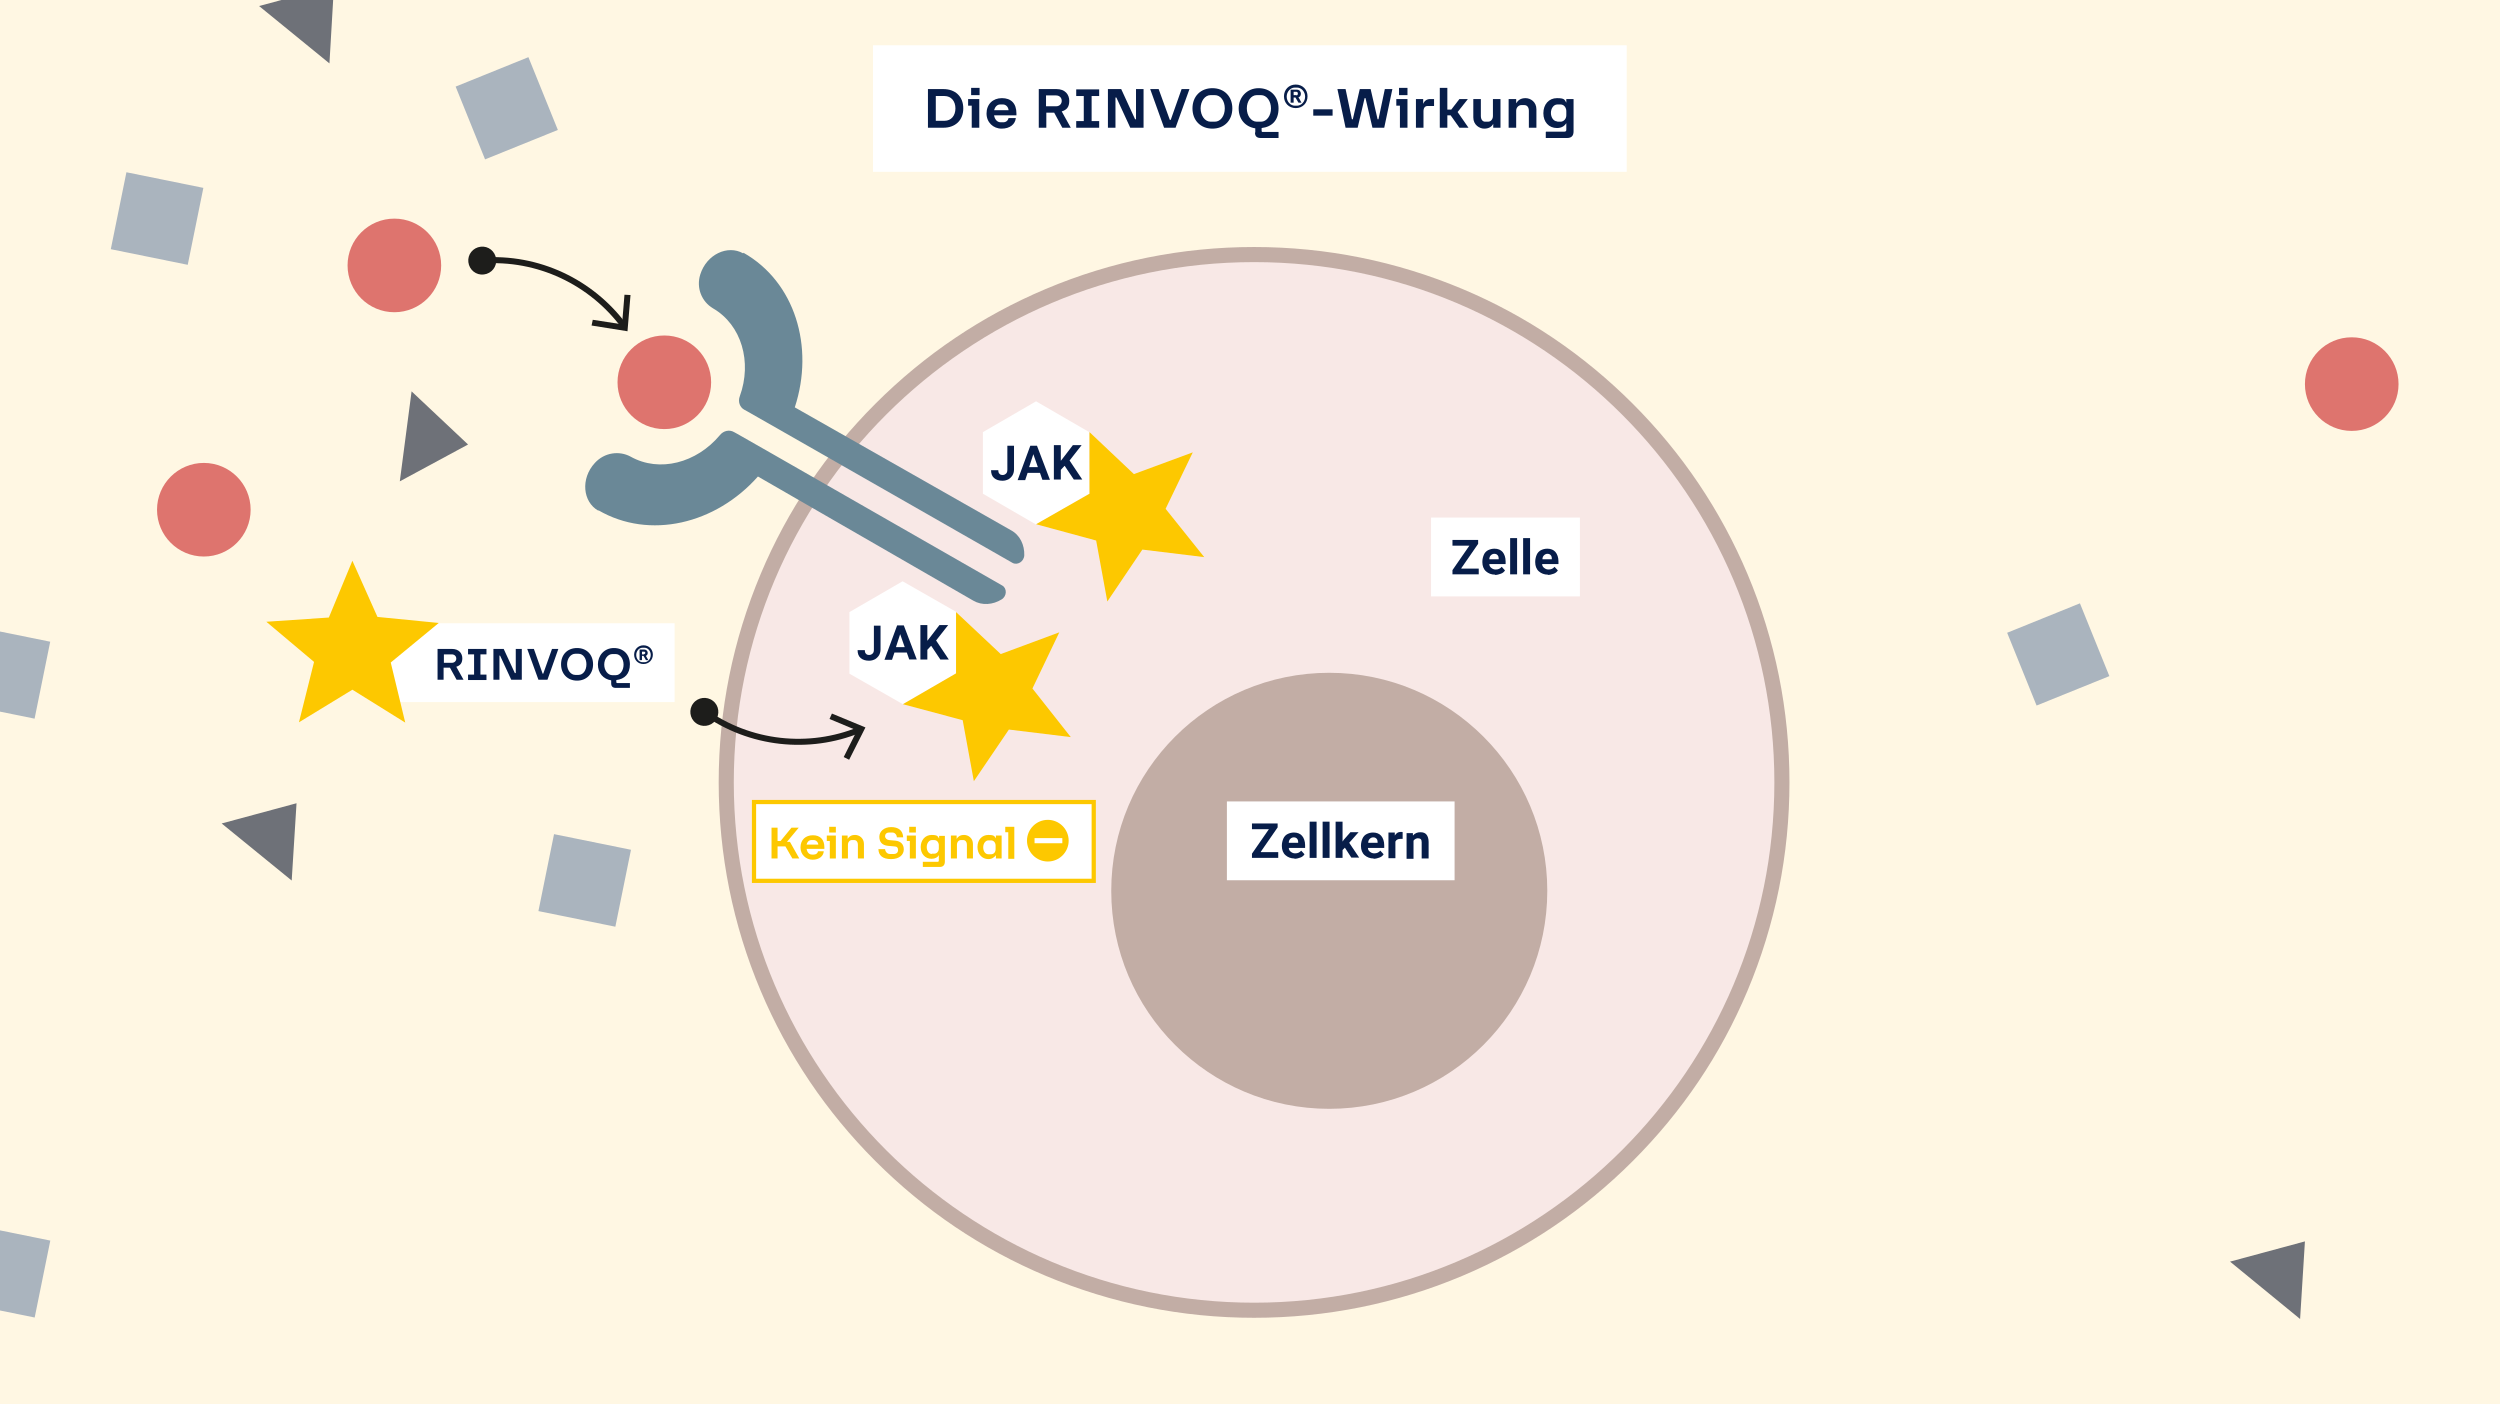 <svg viewBox="0 0 827.9 465" xmlns="http://www.w3.org/2000/svg" xmlns:xlink="http://www.w3.org/1999/xlink"><rect x="0" y="0" width="827.9" height="465" fill="#333333" stroke="none"/><clipPath id="a"><path d="m0 0h828v465h-828z"/></clipPath><g clip-path="url(#a)"><path d="m0 0h827.9v465h-827.9z" fill="#fff7e3"/><path d="m415.3 434c-96.4 0-174.8-78.4-174.8-174.8s78.4-174.8 174.8-174.8 174.8 78.4 174.8 174.8-78.4 174.8-174.8 174.8z" fill="#f8e8e6"/><path d="m415.3 86.8c95.2 0 172.3 77.2 172.3 172.3s-77.2 172.3-172.3 172.3-172.3-77.2-172.3-172.3 77.2-172.3 172.3-172.3m0-5c-23.9 0-47.2 4.7-69 13.9-21.1 8.9-40.1 21.7-56.4 38s-29.1 35.2-38 56.4c-9.2 21.9-13.9 45.1-13.9 69s4.7 47.2 13.9 69c8.9 21.1 21.7 40.1 38 56.4s35.2 29.1 56.4 38c21.9 9.2 45.1 13.9 69 13.9s47.2-4.7 69-13.9c21.1-8.9 40.1-21.7 56.4-38s29.1-35.2 38-56.4c9.2-21.9 13.9-45.1 13.9-69s-4.7-47.2-13.9-69c-8.9-21.1-21.7-40.1-38-56.4s-35.2-29.1-56.4-38c-21.9-9.2-45.1-13.9-69-13.9z" fill="#c2ada5"/><circle cx="440.2" cy="295" fill="#c2ada5" r="72.2"/><circle cx="778.8" cy="127.2" fill="#de746e" r="15.5"/><circle cx="130.6" cy="87.9" fill="#de746e" r="15.5"/><circle cx="67.5" cy="168.8" fill="#de746e" r="15.5"/><path d="m39.1 59.5h26v26h-26z" fill="#aab4be" transform="matrix(.199 -.98 .98 .199 -29.4 109)"/><path d="m180.8 278.9h26v26h-26z" fill="#aab4be" transform="matrix(.199 -.98 .98 .199 -131 423.4)"/><path d="m-11.7 209.8h26v26h-26z" fill="#aab4be" transform="matrix(.199 -.98 .98 .199 -217.3 179.6)"/><path d="m-11.7 408.4h26v26h-26z" fill="#aab4be" transform="matrix(.199 -.98 .98 .199 -411.9 338.4)"/><path d="m154.8 22.9h26v26h-26z" fill="#aab4be" transform="matrix(.927 -.375 .375 .927 -1.2 65.5)"/><path d="m136.3 129.6 18.7 17.6-22.6 12.2z" fill="#6e7178"/><path d="m73.4 272.7 24.8-6.7-1.6 25.6z" fill="#6e7178"/><path d="m85.8 2 24.8-6.7-1.5 25.7z" fill="#6e7178"/><path d="m668.7 204h26v26h-26z" fill="#aab4be" transform="matrix(.927 -.375 .375 .927 -31.7 271.2)"/><path d="m738.5 417.8 24.8-6.7-1.6 25.7z" fill="#6e7178"/><circle cx="220" cy="126.6" fill="#de746e" r="15.5"/><path d="m198.1 169.1c-5.1-2.9-5.9-10.6-1.1-15.8 3.2-3.5 8.1-4.1 11.8-2.1 9.6 5.4 21.9 2.1 29.6-7.1 1.2-1.5 3.2-1.9 4.7-1l1.1.6 12.1 6.9 75.6 43.3c1.6.9 1.6 3.5-.2 4.6-2.9 1.8-6.5 2.1-9.4.4l-71.3-41.1c-14 15.8-35.9 21-52.8 11.2" fill="#6a8897"/><path d="m246.1 83.9c-5.1-2.9-12.1.3-14.2 7-1.4 4.5.5 9 4.2 11.2 9.5 5.5 13 17.8 8.9 29.1-.7 1.8 0 3.7 1.5 4.5l1.1.6 12.1 6.9 75.6 43.2c1.6.9 3.8-.4 3.9-2.5.1-3.4-1.4-6.7-4.4-8.3l-71.6-40.7c6.6-20.1 0-41.6-17-51.2" fill="#6a8897"/><path d="m298.9 192.5-17.6 10.2v20.4l17.7 10.1 17.6-10.2v-20.4z" fill="#fff"/><path d="m289.3 207.2h2.3s0 7.9 0 7.9c0 .7-.2 1.4-.5 1.9s-.8 1-1.3 1.3c-.6.3-1.2.5-2 .5-1.2 0-2.1-.3-2.8-.9s-1-1.5-1-2.6h2.4c0 .5.1 1 .4 1.2.2.3.6.4 1.1.4.4 0 .8-.2 1.1-.5s.4-.7.4-1.3v-7.9z" fill="#071d49"/><path d="m300.3 216.1h-4.1s-.8 2.4-.8 2.4h-2.5s4.2-11.4 4.2-11.4h2.2s4.3 11.3 4.3 11.3h-2.5s-.8-2.3-.8-2.3zm-3.5-1.8h2.8s-1.5-4.3-1.5-4.3l-1.4 4.3z" fill="#071d49"/><path d="m308.3 213.9-1.2 1.3v3.2s-2.3 0-2.3 0v-11.4h2.3v5.2s1.1-1.4 1.1-1.4l2.9-3.8h2.9s-4 5.1-4 5.1l4.2 6.3h-2.8s-3-4.5-3-4.5z" fill="#071d49"/><path d="m343.1 132.9-17.6 10.2v20.4l17.6 10.2 17.7-10.2-.1-20.4z" fill="#fff"/><path d="m333.5 147.6h2.3s0 7.9 0 7.9c0 .7-.2 1.4-.5 1.9s-.8 1-1.3 1.3c-.6.3-1.2.5-2 .5-1.2 0-2.1-.3-2.8-.9s-1-1.5-1-2.6h2.4c0 .5.1 1 .4 1.2.2.3.6.4 1.1.4.4 0 .8-.2 1.1-.5s.4-.7.4-1.3v-7.9z" fill="#071d49"/><path d="m344.4 156.6h-4.1s-.8 2.4-.8 2.4h-2.5s4.2-11.4 4.2-11.4h2.2s4.3 11.3 4.3 11.3h-2.5s-.8-2.3-.8-2.3zm-3.5-1.9h2.8s-1.5-4.3-1.5-4.3l-1.4 4.3z" fill="#071d49"/><path d="m352.5 154.3-1.2 1.3v3.2s-2.3 0-2.3 0v-11.4h2.3v5.2s1.1-1.4 1.1-1.4l2.9-3.8h2.9s-4 5.1-4 5.1l4.2 6.3h-2.8s-3-4.5-3-4.5z" fill="#071d49"/><path d="m289.1 15h249.6v41.9h-249.6z" fill="#fff"/><g fill="#071d49"><path d="m307.3 29.5h5.1c3.9 0 6.6 2.4 6.6 6.4s-2.7 6.4-6.6 6.4h-5.1zm5.5 10.5c2.2 0 3.6-1.7 3.6-4.1s-1.4-4.1-3.6-4.1h-2.9v8.2z"/><path d="m321.8 35h-1.2v-2.2h3.7v9.5h-2.5zm-.2-5.9h2.8v2.4h-2.8z"/><path d="m326.7 37.6c0-3.1 2.1-5.1 5.1-5.1s4.8 1.7 4.8 5.1v.6h-7.4c.2 1.3 1 2.3 2.2 2.3h.8c1 0 1.6-.6 1.8-1.4h2.4c-.2 2-1.9 3.5-4.7 3.5s-5-2.1-5-5zm7.3-1.1c-.1-1.2-1-1.9-1.8-1.9h-1c-1 0-1.7.8-2 1.9z"/><path d="m343.9 29.5h6c2.8 0 4.2 1.8 4.2 3.9s-.9 3-2.5 3.5l3 5.4h-2.8l-2.7-5h-2.6v5h-2.5v-12.8zm5.8 5.7c1.2 0 1.9-.8 1.9-1.8s-.7-1.8-1.9-1.8h-3.3v3.6z"/><path d="m356.4 40.1h2.5v-8.3h-2.5v-2.2h7.6v2.2h-2.5v8.3h2.5v2.2h-7.6z"/><path d="m366.9 29.5h4.4l4.6 10h.3v-10h2.5v12.8h-4.4l-4.6-10h-.3v10h-2.5z"/><path d="m381 29.5h2.7l3.7 10.2h.3l3.6-10.2h2.6l-4.6 12.8h-3.8l-4.6-12.8z"/><path d="m394.9 35.9c0-4 2.7-6.7 6.6-6.7s6.6 2.7 6.6 6.7-2.7 6.7-6.6 6.7-6.6-2.7-6.6-6.7zm6 4.4h1.4c1.9 0 3.3-1.9 3.3-4.4s-1.4-4.4-3.3-4.4h-1.4c-1.9 0-3.3 2-3.3 4.4s1.4 4.4 3.3 4.4z"/><path d="m415.7 43.9v-1.4c-3.3-.5-5.5-3-5.5-6.6s2.7-6.7 6.6-6.7 6.6 2.7 6.6 6.7-2.2 6.1-5.6 6.5v.9c0 .3.1.4.4.4h5.2v2h-5.9c-1.3 0-1.9-.6-1.9-1.8zm.5-3.6h1.4c1.9 0 3.3-2 3.3-4.4s-1.4-4.4-3.3-4.4h-1.4c-1.9 0-3.3 2-3.3 4.4s1.4 4.4 3.3 4.4z"/><path d="m425.2 31.9c0-2.2 1.6-3.9 3.9-3.9 2.3 0 3.9 1.7 3.9 3.9s-1.6 3.9-3.9 3.9c-2.3 0-3.9-1.7-3.9-3.9zm3.6 3.1h.7c1.5 0 2.7-1.4 2.7-3s-1.2-3-2.7-3h-.7c-1.5 0-2.7 1.4-2.7 3s1.2 3 2.7 3zm-1.3-5.3h2c.8 0 1.3.6 1.3 1.3s-.3 1.1-.8 1.2l1 1.8h-1l-1-1.7h-.6v1.7h-1v-4.3zm1.8 1.9c.3 0 .5-.2.5-.6s-.2-.6-.5-.6h-.9v1.1h.9z"/><path d="m434.9 36.2h6.4v2.1h-6.4z"/><path d="m443 29.5h2.6l2.1 10h.3l2.3-10h3.6l2.3 10h.3l2.1-10h2.5l-2.7 12.8h-3.9l-2.3-9.8h-.3l-2.3 9.8h-4l-2.7-12.8z"/><path d="m463.6 35h-1.2v-2.2h3.7v9.5h-2.5zm-.3-5.9h2.8v2.4h-2.8z"/><path d="m468.9 32.8h2.4v1.6c.4-1 1.2-1.6 2.3-1.6h1.3v2.3h-2.1c-.9 0-1.4.6-1.4 1.8v5.4h-2.5z"/><path d="m476.8 29.1h2.5v7.2h1.3l2.7-3.5h2.8l-3.4 4.3 3.6 5.2h-3l-2.9-4.1h-1.1v4.1h-2.5z"/><path d="m487.9 38.9v-6.1h2.5v5.6c0 1.2.6 1.9 1.4 1.9h1c.9 0 1.6-.8 1.6-1.9v-5.6h2.5v9.5h-2.4v-1.3c-.5 1-1.5 1.6-3 1.6s-3.6-1.2-3.6-3.7z"/><path d="m499.7 32.8h2.4v1.4c.6-1 1.5-1.7 3.1-1.7s3.6 1.2 3.6 3.7v6.1h-2.5v-5.6c0-1.2-.6-1.9-1.5-1.9h-1c-.9 0-1.7.8-1.7 1.9v5.6h-2.5v-9.5z"/><path d="m512 43.6h6c.5 0 .7-.2.7-.6v-2.2c-.6.9-1.5 1.6-3.1 1.6-2.7 0-4.5-2-4.5-4.9s1.8-5 4.5-5 2.5.6 3.1 1.5v-1.2h2.4v10.7c0 1.5-.7 2.2-2.2 2.2h-7v-2zm3.7-3.3h1.1c1 0 1.9-.9 1.9-2.1v-1.4c0-1.1-.7-2.2-1.9-2.2h-1.1c-1.2 0-2.1 1.3-2.1 2.8s.9 2.8 2.1 2.8z"/></g><path d="m406.3 265.4h75.4v26.1h-75.4z" fill="#fff"/><path d="m417.6 282.2h5.7v1.9h-8.7v-1.4l5.6-8.1h-5.6v-1.9h8.5v1.3l-5.6 8.1z" fill="#071d49"/><path d="m428.7 284.3c-1.2 0-2.2-.4-3-1.1s-1.2-1.8-1.2-3v-.2c0-.8.2-1.6.5-2.3s.8-1.2 1.4-1.5 1.3-.5 2.1-.5c1.2 0 2.1.4 2.7 1.1s1 1.8 1 3.1v.9h-5.4c0 .6.3 1 .7 1.3s.8.5 1.4.5c.9 0 1.5-.3 2-.9l1.1 1.2c-.3.5-.8.9-1.4 1.1s-1.2.4-1.9.4zm-.3-7c-.4 0-.8.2-1.1.5s-.5.7-.5 1.3h3.1v-.2c0-.5-.1-.9-.4-1.2s-.6-.4-1.1-.4z" fill="#071d49"/><path d="m436 284.1h-2.3v-12h2.3z" fill="#071d49"/><path d="m440.3 284.1h-2.3v-12h2.3z" fill="#071d49"/><path d="m445.4 280.7-.8.8v2.6h-2.3v-12h2.3v6.6l.4-.6 2.2-2.5h2.7l-3.1 3.5 3.3 4.9h-2.6l-2.2-3.4z" fill="#071d49"/><path d="m454.9 284.3c-1.2 0-2.2-.4-3-1.1s-1.2-1.8-1.2-3v-.2c0-.8.2-1.6.5-2.3s.8-1.2 1.4-1.5 1.3-.5 2.1-.5c1.2 0 2.1.4 2.7 1.1s1 1.8 1 3.1v.9h-5.4c0 .6.3 1 .7 1.3s.8.5 1.4.5c.9 0 1.5-.3 2-.9l1.1 1.2c-.3.5-.8.9-1.4 1.1s-1.2.4-1.9.4zm-.2-7c-.4 0-.8.2-1.1.5s-.5.7-.5 1.3h3.1v-.2c0-.5-.1-.9-.4-1.2s-.6-.4-1.1-.4z" fill="#071d49"/><path d="m464.6 277.8c-.3 0-.6 0-.8 0-.9 0-1.4.3-1.7.9v5.5h-2.3v-8.5h2.1v1c.5-.8 1.1-1.2 1.9-1.2s.5 0 .7.1v2.2z" fill="#071d49"/><path d="m467.9 275.7v1c.7-.8 1.5-1.1 2.5-1.1s1.6.3 2 .8.7 1.3.7 2.4v5.5h-2.3v-5.4c0-.5-.1-.8-.3-1s-.6-.3-1-.3-1.1.3-1.4.8v6h-2.3v-8.5h2.1z" fill="#071d49"/><path d="m473.9 171.4h49.3v26.1h-49.3z" fill="#fff"/><path d="m484 188.3h5.7v1.9h-8.7v-1.4l5.6-8.1h-5.6v-1.9h8.5v1.3l-5.6 8.1z" fill="#071d49"/><path d="m495.1 190.3c-1.2 0-2.2-.4-3-1.1s-1.2-1.8-1.2-3v-.2c0-.8.2-1.6.5-2.3s.8-1.2 1.4-1.5 1.3-.5 2.1-.5c1.2 0 2.1.4 2.7 1.1s1 1.8 1 3.1v.9h-5.4c0 .6.3 1 .7 1.3s.8.5 1.4.5c.9 0 1.5-.3 2-.9l1.1 1.2c-.3.5-.8.9-1.4 1.1s-1.2.4-1.9.4zm-.3-6.9c-.4 0-.8.2-1.1.5s-.5.7-.5 1.3h3.1v-.2c0-.5-.1-.9-.4-1.2s-.6-.4-1.1-.4z" fill="#071d49"/><path d="m502.4 190.2h-2.3v-12h2.3z" fill="#071d49"/><path d="m506.7 190.2h-2.3v-12h2.3z" fill="#071d49"/><path d="m512.6 190.3c-1.2 0-2.2-.4-3-1.1s-1.2-1.8-1.2-3v-.2c0-.8.2-1.6.5-2.3s.8-1.2 1.4-1.5 1.3-.5 2.1-.5c1.2 0 2.1.4 2.7 1.1s1 1.8 1 3.1v.9h-5.4c0 .6.3 1 .7 1.3s.8.5 1.4.5c.9 0 1.5-.3 2-.9l1.1 1.2c-.3.5-.8.9-1.4 1.1s-1.2.4-1.9.4zm-.2-6.9c-.4 0-.8.2-1.1.5s-.5.7-.5 1.3h3.1v-.2c0-.5-.1-.9-.4-1.2s-.6-.4-1.1-.4z" fill="#071d49"/><path d="m206.6 107.9c-10.7-14.4-28.3-23-47.1-21.6" fill="none" stroke="#1d1d1b" stroke-miterlimit="10" stroke-width="2"/><path d="m208.8 97.7-2-.1-.8 9.8-9.7-1.5-.4 1.9 11.9 1.9z" fill="#1d1d1b"/><path d="m159.2 81.7c-2.6.3-4.4 2.6-4.1 5.1.3 2.6 2.6 4.4 5.1 4.1 2.6-.3 4.4-2.6 4.1-5.1-.3-2.6-2.6-4.4-5.1-4.1z" fill="#1d1d1b"/><path d="m375.5 157 19.5-7.2-9 18.7 12.8 16-20.5-2.5-11.6 17.2-3.7-20.2-19.9-5.4 17.7-10.1v-20.4z" fill="#fdc800"/><path d="m331.4 216.6 19.4-7.2-8.9 18.6 12.7 16.1-20.5-2.5-11.6 17.1-3.7-20.2-19.8-5.3 17.6-10.2v-20.3z" fill="#fdc800"/><path d="m249.7 265.6h112.5v26.1h-112.5z" fill="#fff" stroke="#fdc800" stroke-miterlimit="10" stroke-width="1.4"/><path d="m255.5 274.1h2v4.4h1l3.6-4.4h2.4l-3.9 4.7h1l3.1 5.5h-2.3l-2.3-4h-2.6v4h-2z" fill="#fdc800"/><path d="m265.1 280.6c0-2.5 1.7-4 4.1-4s3.8 1.4 3.8 4v.5h-5.9c.2 1.1.8 1.9 1.8 1.9h.6c.8 0 1.3-.5 1.4-1.1h1.9c-.1 1.6-1.5 2.8-3.7 2.8s-4-1.7-4-4zm5.9-.9c-.1-.9-.8-1.5-1.5-1.5h-.8c-.8 0-1.4.6-1.6 1.5h3.8z" fill="#fdc800"/><path d="m274.8 278.5h-1v-1.8h3v7.6h-2zm-.2-4.7h2.2v1.9h-2.2z" fill="#fdc800"/><path d="m278.8 276.7h1.9v1.1c.5-.8 1.2-1.3 2.5-1.3s2.9 1 2.9 3v4.8h-2v-4.5c0-1-.5-1.6-1.2-1.6h-.8c-.7 0-1.3.6-1.3 1.6v4.5h-2z" fill="#fdc800"/><path d="m291 281.2h2.1c.1.9.7 1.6 1.6 1.6h1.3c.9 0 1.4-.5 1.4-1.3s-.4-1.2-1.2-1.2l-2.2-.2c-1.9-.2-2.8-1.3-2.8-3s1.5-3.2 3.9-3.2 3.9 1.1 4 3.4h-2.1c0-.8-.6-1.6-1.5-1.6h-1.1c-.8 0-1.3.5-1.3 1.2s.6 1.2 1.3 1.3l2.2.2c1.7.2 2.7 1.2 2.7 2.9s-1.4 3.2-4.2 3.2-4.2-1.2-4.2-3.4z" fill="#fdc800"/><path d="m301.3 278.5h-1v-1.8h3v7.6h-2zm-.2-4.7h2.2v1.9h-2.2z" fill="#fdc800"/><path d="m305.6 285.4h4.8c.4 0 .5-.1.5-.5v-1.7c-.4.7-1.2 1.2-2.4 1.2-2.1 0-3.6-1.6-3.6-3.9s1.5-4 3.6-4 2 .5 2.5 1.2v-.9h1.9v8.5c0 1.2-.6 1.8-1.7 1.8h-5.6v-1.6zm3-2.7h.8c.8 0 1.5-.7 1.5-1.7v-1.1c0-.9-.6-1.7-1.5-1.7h-.8c-.9 0-1.7 1-1.7 2.3s.7 2.3 1.7 2.3z" fill="#fdc800"/><path d="m314.9 276.7h1.9v1.1c.5-.8 1.2-1.3 2.5-1.3s2.9 1 2.9 3v4.8h-2v-4.5c0-1-.5-1.6-1.2-1.6h-.8c-.7 0-1.3.6-1.3 1.6v4.5h-2z" fill="#fdc800"/><path d="m323.7 280.5c0-2.4 1.5-4 3.6-4s2 .5 2.5 1.1v-.9h1.9v7.6h-1.9v-1.1c-.5.7-1.3 1.3-2.5 1.3-2.1 0-3.6-1.7-3.6-4zm3.6 2.4h.9c.9 0 1.5-.7 1.5-1.7v-1.2c0-.9-.6-1.7-1.5-1.7h-.9c-.9 0-1.7 1-1.7 2.3s.7 2.3 1.7 2.3z" fill="#fdc800"/><path d="m333.9 275.6h-1v-1.8h3v10.6h-2z" fill="#fdc800"/><path d="m347 285.3c3.8 0 6.9-3.1 6.9-6.9s-3.1-6.9-6.9-6.9-6.9 3.1-6.9 6.9 3.1 6.9 6.9 6.9" fill="#fdc800"/><path d="m342.6 278.4h9.2" fill="none" stroke="#fff" stroke-miterlimit="10" stroke-width="1.7"/><path d="m284.6 241.7c-16.6 6.8-36.2 4.9-51.5-6.1" fill="none" stroke="#1d1d1b" stroke-miterlimit="10" stroke-width="2"/><path d="m275.5 236.3-.8 1.8 9.1 3.8-4.4 8.8 1.8.9 5.4-10.7z" fill="#1d1d1b"/><path d="m236.1 232.1c-2-1.6-5-1.2-6.5.8-1.6 2-1.2 5 .8 6.5 2 1.6 5 1.2 6.5-.8 1.6-2 1.2-5-.8-6.5z" fill="#1d1d1b"/><path d="m127.3 206.4h96.1v26.1h-96.1z" fill="#fff"/><path d="m144.9 214.9h4.8c2.3 0 3.4 1.5 3.4 3.1s-.7 2.4-2 2.8l2.4 4.3h-2.3l-2.2-4h-2.1v4h-2zm4.7 4.6c.9 0 1.5-.6 1.5-1.4s-.6-1.4-1.5-1.4h-2.6v2.8z" fill="#071d49"/><path d="m155 223.4h2v-6.7h-2v-1.8h6.1v1.8h-2v6.7h2v1.8h-6.1z" fill="#071d49"/><path d="m163.3 214.9h3.5l3.7 8h.3v-8h2v10.2h-3.5l-3.7-8h-.2v8h-2v-10.2z" fill="#071d49"/><path d="m174.6 214.9h2.2l2.9 8.2h.2l2.9-8.2h2.1l-3.6 10.2h-3z" fill="#071d49"/><path d="m185.8 220c0-3.2 2.1-5.4 5.3-5.4s5.3 2.2 5.3 5.4-2.2 5.4-5.3 5.4-5.3-2.2-5.3-5.4zm4.7 3.5h1.1c1.5 0 2.6-1.5 2.6-3.5s-1.1-3.5-2.6-3.5h-1.1c-1.5 0-2.7 1.6-2.7 3.5s1.2 3.5 2.7 3.5z" fill="#071d49"/><path d="m202.4 226.4v-1.1c-2.6-.4-4.4-2.4-4.4-5.3s2.1-5.4 5.3-5.4 5.3 2.2 5.3 5.4-1.8 4.9-4.5 5.2v.7c0 .2.1.3.3.3h4.2v1.6h-4.7c-1 0-1.5-.5-1.5-1.5zm.4-2.8h1.1c1.5 0 2.6-1.6 2.6-3.5s-1.1-3.5-2.6-3.5h-1.1c-1.5 0-2.7 1.6-2.7 3.5s1.2 3.5 2.7 3.5z" fill="#071d49"/><path d="m210 216.8c0-1.7 1.3-3.1 3.1-3.1 1.9 0 3.1 1.4 3.1 3.1s-1.3 3.1-3.1 3.1c-1.9 0-3.1-1.4-3.1-3.1zm2.8 2.5h.6c1.2 0 2.1-1.1 2.1-2.4s-.9-2.4-2.1-2.4h-.6c-1.2 0-2.1 1.1-2.1 2.4s.9 2.4 2.1 2.4zm-1-4.2h1.6c.6 0 1.1.5 1.1 1.1s-.3.8-.6 1l.8 1.4h-.8l-.8-1.4h-.5v1.4h-.8zm1.5 1.5c.2 0 .4-.2.4-.4s-.2-.4-.4-.4h-.7v.9h.7z" fill="#071d49"/><path d="m108.9 204.5-20.7 1.4 15.8 13.3-5 20 17.7-10.8 17.5 10.9-4.8-19.9 15.9-13.1-20.3-2-8.3-18.6z" fill="#fdc800"/></g></svg>